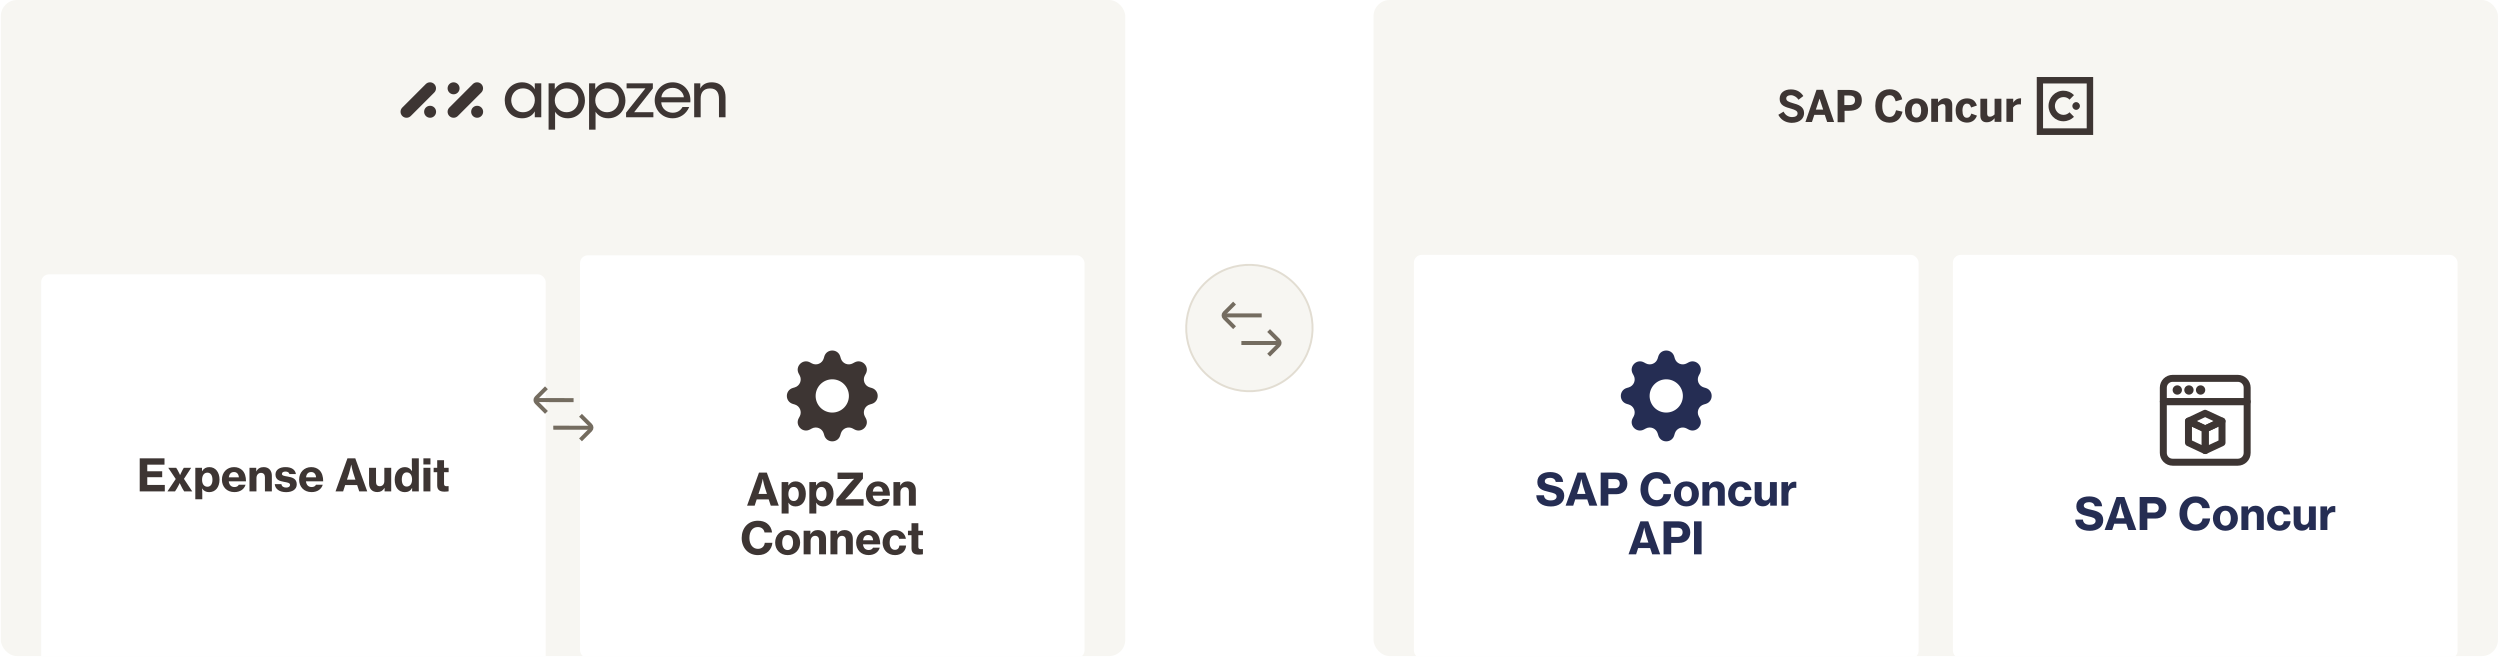 <svg width="873" height="230" viewBox="0 0 873 230" fill="none" xmlns="http://www.w3.org/2000/svg">
<g clip-path="url(#clip0_306_21672)">
<rect x="0.285" width="392.647" height="229.103" rx="5.639" fill="#F7F6F2"/>
<g clip-path="url(#clip1_306_21672)">
<path d="M168.711 39.03C168.711 40.186 167.774 41.123 166.618 41.123C165.462 41.123 164.525 40.186 164.525 39.03C164.525 37.874 165.462 36.937 166.618 36.937C167.774 36.937 168.711 37.874 168.711 39.03Z" fill="#3D3533"/>
<path d="M168.071 32.313C168.888 31.496 168.888 30.171 168.071 29.354C167.253 28.536 165.928 28.536 165.111 29.354L156.914 37.551C156.096 38.368 156.096 39.693 156.914 40.511C157.731 41.328 159.056 41.328 159.873 40.511L168.071 32.313Z" fill="#3D3533"/>
<path d="M160.484 30.839C160.484 31.995 159.547 32.932 158.392 32.932C157.236 32.932 156.299 31.995 156.299 30.839C156.299 29.684 157.236 28.747 158.392 28.747C159.547 28.747 160.484 29.684 160.484 30.839Z" fill="#3D3533"/>
<path d="M152.282 39.03C152.282 40.186 151.345 41.123 150.189 41.123C149.034 41.123 148.097 40.186 148.097 39.03C148.097 37.874 149.034 36.937 150.189 36.937C151.345 36.937 152.282 37.874 152.282 39.03Z" fill="#3D3533"/>
<path d="M151.641 32.313C152.458 31.496 152.458 30.171 151.641 29.354C150.824 28.536 149.499 28.536 148.681 29.354L140.484 37.551C139.667 38.368 139.667 39.693 140.484 40.511C141.301 41.328 142.626 41.328 143.443 40.511L151.641 32.313Z" fill="#3D3533"/>
</g>
<g clip-path="url(#clip2_306_21672)">
<path d="M242.406 29.092H244.545V30.924C245.111 29.702 246.441 28.721 248.557 28.742C252.353 28.785 253.356 31.534 253.356 33.999V40.958H251.066V34.524C251.066 32.386 250.237 30.86 247.924 30.883C245.698 30.903 244.674 32.3 244.674 34.352V40.96H242.406V29.092Z" fill="#3D3533"/>
<path d="M230.91 35.744C231.019 38.143 233.113 39.365 234.902 39.365C236.495 39.365 237.671 38.601 238.327 37.358H240.682C240.116 38.667 239.287 39.648 238.283 40.302C237.28 40.978 236.101 41.305 234.902 41.305C231.019 41.305 228.62 38.186 228.62 35.044C228.62 31.642 231.283 28.742 234.881 28.742C236.582 28.742 238.131 29.375 239.266 30.486C240.661 31.904 241.251 33.758 241.055 35.744H230.913H230.91ZM238.808 33.976C238.7 32.406 237.128 30.638 234.881 30.682C232.57 30.682 231.065 32.363 230.954 33.976H238.806H238.808Z" fill="#3D3533"/>
<path d="M218.625 39.342L225.367 30.857H218.807V29.092H227.978V30.88L221.44 39.19H228.159V40.958H218.625V39.344V39.342Z" fill="#3D3533"/>
<path d="M205.7 29.092H207.859V31.163C208.755 29.745 210.281 28.742 212.396 28.742C216.475 28.742 218.395 32.144 218.395 35.088C218.395 38.446 215.973 41.305 212.419 41.305C209.954 41.305 208.492 39.952 207.97 38.994V45.276H205.702V29.092H205.7ZM216.105 35.003C216.105 33.062 214.73 30.859 211.961 30.859C210.783 30.859 209.758 31.317 209.017 32.082C208.297 32.823 207.862 33.87 207.862 35.049C207.862 36.227 208.299 37.252 209.04 37.993C209.781 38.734 210.829 39.192 211.984 39.192C214.383 39.192 216.107 37.339 216.107 35.026V35.005L216.105 35.003Z" fill="#3D3533"/>
<path d="M191.567 29.092H193.727V31.163C194.622 29.745 196.148 28.742 198.264 28.742C202.342 28.742 204.262 32.144 204.262 35.09C204.262 38.449 201.841 41.308 198.287 41.308C195.821 41.308 194.36 39.954 193.837 38.997V45.278H191.57V29.092H191.567ZM201.972 35.003C201.972 33.062 200.598 30.859 197.828 30.859C196.65 30.859 195.626 31.317 194.884 32.082C194.164 32.823 193.729 33.87 193.729 35.049C193.729 36.227 194.166 37.252 194.907 37.993C195.649 38.734 196.696 39.192 197.852 39.192C200.25 39.192 201.974 37.339 201.974 35.026V35.005L201.972 35.003Z" fill="#3D3533"/>
<path d="M189.014 40.958H186.747V38.886C185.918 40.479 184.217 41.308 182.341 41.308C178.522 41.305 176.255 38.338 176.255 35.023C176.255 31.403 178.895 28.742 182.341 28.742C184.696 28.742 186.201 30.052 186.747 31.184V29.092H189.014V40.958ZM178.522 35.067C178.543 36.835 179.788 39.19 182.666 39.19C184.475 39.19 185.764 38.186 186.351 36.835C186.613 36.29 186.745 35.68 186.765 35.067C186.786 34.455 186.678 33.845 186.415 33.299C185.849 31.925 184.519 30.857 182.62 30.857C180.134 30.857 178.52 32.821 178.52 35.044V35.065L178.522 35.067Z" fill="#3D3533"/>
</g>
<g filter="url(#filter0_ddd_306_21672)">
<rect x="14.384" y="80.817" width="176.175" height="140.667" rx="2.731" fill="white"/>
<path d="M48.79 156.615V145.077H57.444V147.279H51.426V149.574H56.637V151.668H51.426V154.351H57.552V156.615H48.79ZM58.466 156.615L61.366 152.288L58.745 148.364H61.521L62.002 149.14C62.405 149.822 62.87 150.892 62.87 150.892H62.901C62.901 150.892 63.367 149.822 63.739 149.14L64.189 148.364H66.763L64.235 152.242L67.135 156.615H64.313L63.677 155.56C63.289 154.863 62.777 153.73 62.777 153.73H62.746C62.746 153.73 62.219 154.863 61.785 155.56L61.118 156.615H58.466ZM68.202 159.36V148.364H70.544V149.543H70.59C71.148 148.597 71.97 148.132 73.103 148.132C75.289 148.132 76.654 149.962 76.654 152.49C76.654 155.173 75.227 156.879 73.025 156.879C71.939 156.879 71.071 156.398 70.59 155.591H70.559C70.59 155.902 70.637 156.506 70.637 157.39V159.36H68.202ZM72.451 154.987C73.552 154.987 74.188 154.041 74.188 152.567C74.188 151.094 73.614 150.07 72.42 150.07C71.164 150.07 70.559 151.172 70.559 152.567C70.559 153.979 71.21 154.987 72.451 154.987ZM81.85 156.863C79.151 156.863 77.492 154.971 77.492 152.505C77.492 150.024 79.213 148.132 81.726 148.132C82.904 148.132 83.835 148.52 84.564 149.186C85.494 150.086 85.913 151.482 85.897 153.11H79.88C80.035 154.351 80.702 155.095 81.881 155.095C82.641 155.095 83.121 154.8 83.385 154.289H85.742C85.324 155.747 83.974 156.863 81.85 156.863ZM81.726 149.853C80.609 149.853 80.051 150.567 79.896 151.699H83.416C83.338 150.551 82.687 149.853 81.726 149.853ZM89.475 148.364V149.621H89.522C90.034 148.628 90.918 148.132 92.065 148.132C93.88 148.132 94.934 149.342 94.934 151.187V156.615H92.515V151.652C92.515 150.753 92.034 150.148 91.135 150.148C90.189 150.148 89.553 150.908 89.553 151.962V156.615H87.118V148.364H89.475ZM99.905 156.879C97.517 156.879 96.074 155.731 95.95 154.072H98.246C98.385 154.847 98.975 155.281 99.921 155.281C100.789 155.281 101.285 154.925 101.285 154.335C101.285 153.591 100.308 153.498 99.161 153.281C97.687 153.002 96.198 152.629 96.198 150.706C96.198 149.016 97.734 148.132 99.672 148.132C101.968 148.132 103.115 149.124 103.332 150.567H101.068C100.913 149.977 100.448 149.683 99.672 149.683C98.928 149.683 98.447 149.993 98.447 150.52C98.447 151.14 99.347 151.234 100.479 151.435C101.952 151.699 103.627 152.087 103.627 154.165C103.627 155.948 102.045 156.879 99.905 156.879ZM108.808 156.863C106.109 156.863 104.45 154.971 104.45 152.505C104.45 150.024 106.171 148.132 108.684 148.132C109.862 148.132 110.793 148.52 111.522 149.186C112.452 150.086 112.871 151.482 112.856 153.11H106.838C106.993 154.351 107.66 155.095 108.839 155.095C109.599 155.095 110.08 154.8 110.343 154.289H112.7C112.282 155.747 110.932 156.863 108.808 156.863ZM108.684 149.853C107.567 149.853 107.009 150.567 106.854 151.699H110.374C110.297 150.551 109.645 149.853 108.684 149.853ZM117.166 156.615L121.322 145.077H124.067L128.239 156.615H125.447L124.718 154.413H120.531L119.818 156.615H117.166ZM121.865 150.365L121.151 152.521H124.113L123.415 150.365C122.919 148.783 122.671 147.294 122.671 147.294H122.64C122.64 147.294 122.237 149.233 121.865 150.365ZM136.61 156.615H134.299V155.436H134.253C133.648 156.398 132.904 156.848 131.771 156.848C129.895 156.848 128.871 155.638 128.871 153.823V148.364H131.306V153.358C131.306 154.273 131.756 154.8 132.624 154.8C133.601 154.8 134.206 154.056 134.206 153.033V148.364H136.61V156.615ZM141.365 156.879C139.225 156.879 137.83 155.219 137.83 152.49C137.83 149.962 139.256 148.132 141.396 148.132C142.529 148.132 143.289 148.659 143.847 149.512H143.878C143.847 149 143.816 148.302 143.816 147.605V145.077H146.251V156.615H143.909V155.405H143.878C143.397 156.413 142.482 156.879 141.365 156.879ZM142.017 154.925C143.195 154.925 143.893 153.932 143.893 152.49C143.893 151.032 143.289 149.977 142.032 149.977C140.885 149.977 140.311 151.001 140.311 152.474C140.311 153.963 140.885 154.925 142.017 154.925ZM147.849 147.201V145.077H150.315V147.201H147.849ZM147.865 156.615V148.364H150.299V156.615H147.865ZM151.428 149.915V148.364H152.668V145.728H155.057V148.364H156.669V149.915H155.057V154.01C155.057 154.63 155.398 154.8 155.972 154.8C156.127 154.8 156.375 154.785 156.53 154.769H156.654V156.584C156.39 156.63 155.894 156.708 155.243 156.708C153.707 156.708 152.668 156.212 152.668 154.537V149.915H151.428Z" fill="#3D3533"/>
</g>
<g filter="url(#filter1_ddd_306_21672)">
<rect x="202.543" y="74.177" width="176.175" height="140.667" rx="2.731" fill="white"/>
<path d="M293.416 109.502C292.597 106.726 288.664 106.726 287.845 109.502L287.647 110.176C287.524 110.592 287.31 110.975 287.021 111.297C286.731 111.619 286.373 111.872 285.973 112.038C285.573 112.204 285.141 112.278 284.708 112.255C284.276 112.232 283.854 112.112 283.473 111.905L282.859 111.568C280.315 110.184 277.533 112.966 278.919 115.508L279.254 116.124C280.138 117.75 279.3 119.774 277.525 120.298L276.851 120.496C274.076 121.315 274.076 125.248 276.851 126.067L277.525 126.265C277.941 126.388 278.324 126.601 278.646 126.891C278.968 127.181 279.221 127.539 279.387 127.939C279.553 128.339 279.627 128.771 279.604 129.204C279.581 129.636 279.462 130.058 279.254 130.439L278.917 131.053C277.533 133.597 280.315 136.379 282.857 134.993L283.473 134.658C283.854 134.45 284.276 134.331 284.708 134.308C285.141 134.285 285.573 134.359 285.973 134.525C286.373 134.69 286.731 134.944 287.021 135.266C287.31 135.588 287.524 135.971 287.647 136.386L287.845 137.061C288.664 139.836 292.597 139.836 293.416 137.061L293.614 136.386C293.737 135.971 293.95 135.588 294.24 135.266C294.53 134.944 294.888 134.69 295.288 134.525C295.688 134.359 296.12 134.285 296.553 134.308C296.985 134.331 297.407 134.45 297.788 134.658L298.402 134.995C300.946 136.379 303.728 133.597 302.342 131.055L302.007 130.439C301.799 130.058 301.68 129.636 301.657 129.204C301.634 128.771 301.708 128.339 301.874 127.939C302.04 127.539 302.293 127.181 302.615 126.891C302.937 126.601 303.32 126.388 303.736 126.265L304.41 126.067C307.185 125.248 307.185 121.315 304.41 120.496L303.736 120.298C303.32 120.175 302.937 119.961 302.615 119.672C302.293 119.382 302.04 119.024 301.874 118.624C301.708 118.224 301.634 117.792 301.657 117.359C301.68 116.926 301.799 116.504 302.007 116.124L302.344 115.509C303.728 112.966 300.946 110.184 298.404 111.57L297.788 111.905C297.407 112.112 296.985 112.232 296.553 112.255C296.12 112.278 295.688 112.204 295.288 112.038C294.888 111.872 294.53 111.619 294.24 111.297C293.95 110.975 293.737 110.592 293.614 110.176L293.416 109.502V109.502ZM290.63 129.09C289.09 129.09 287.612 128.478 286.523 127.389C285.433 126.3 284.821 124.822 284.821 123.281C284.821 121.741 285.433 120.263 286.523 119.174C287.612 118.084 289.09 117.472 290.63 117.472C292.171 117.472 293.648 118.084 294.737 119.173C295.826 120.262 296.438 121.739 296.438 123.279C296.438 124.82 295.826 126.297 294.737 127.386C293.648 128.475 292.171 129.086 290.63 129.086V129.09Z" fill="#3D3533"/>
<path d="M260.874 161.602L265.03 150.063H267.775L271.947 161.602H269.155L268.426 159.399H264.239L263.526 161.602H260.874ZM265.573 155.352L264.859 157.507H267.821L267.123 155.352C266.627 153.77 266.379 152.281 266.379 152.281H266.348C266.348 152.281 265.945 154.22 265.573 155.352ZM272.944 164.347V153.351H275.286V154.53H275.333C275.891 153.584 276.713 153.118 277.845 153.118C280.032 153.118 281.396 154.948 281.396 157.476C281.396 160.159 279.97 161.865 277.767 161.865C276.682 161.865 275.813 161.384 275.333 160.578H275.302C275.333 160.888 275.379 161.493 275.379 162.377V164.347H272.944ZM277.194 159.973C278.295 159.973 278.931 159.027 278.931 157.554C278.931 156.081 278.357 155.057 277.163 155.057C275.906 155.057 275.302 156.158 275.302 157.554C275.302 158.965 275.953 159.973 277.194 159.973ZM282.622 164.347V153.351H284.964V154.53H285.01C285.569 153.584 286.39 153.118 287.523 153.118C289.709 153.118 291.074 154.948 291.074 157.476C291.074 160.159 289.647 161.865 287.445 161.865C286.359 161.865 285.491 161.384 285.01 160.578H284.979C285.01 160.888 285.057 161.493 285.057 162.377V164.347H282.622ZM286.871 159.973C287.972 159.973 288.608 159.027 288.608 157.554C288.608 156.081 288.034 155.057 286.84 155.057C285.584 155.057 284.979 156.158 284.979 157.554C284.979 158.965 285.631 159.973 286.871 159.973ZM292.051 161.602V159.461L296.316 154.282C297.014 153.444 298.224 152.265 298.224 152.265V152.219C298.224 152.219 296.688 152.296 295.789 152.296H292.47V150.063H301.341V152.141L297.231 157.166C296.471 158.081 295.138 159.384 295.138 159.384V159.43C295.138 159.43 296.751 159.337 297.712 159.337H301.558V161.602H292.051ZM306.72 161.85C304.021 161.85 302.362 159.958 302.362 157.492C302.362 155.01 304.083 153.118 306.596 153.118C307.774 153.118 308.705 153.506 309.434 154.173C310.364 155.072 310.783 156.468 310.768 158.097H304.75C304.905 159.337 305.572 160.082 306.751 160.082C307.511 160.082 307.992 159.787 308.255 159.275H310.612C310.194 160.733 308.844 161.85 306.72 161.85ZM306.596 154.84C305.479 154.84 304.921 155.553 304.766 156.685H308.286C308.209 155.538 307.557 154.84 306.596 154.84ZM314.345 153.351V154.607H314.392C314.904 153.615 315.788 153.118 316.935 153.118C318.75 153.118 319.804 154.328 319.804 156.174V161.602H317.385V156.639C317.385 155.739 316.904 155.135 316.005 155.135C315.059 155.135 314.423 155.894 314.423 156.949V161.602H311.988V153.351H314.345ZM264.657 178.865C261.291 178.865 258.996 176.322 258.996 172.879C258.996 169.436 261.214 166.862 264.657 166.862C265.928 166.862 267.029 167.172 267.82 167.761C268.859 168.521 269.464 169.653 269.604 170.956H266.967C266.812 169.87 265.944 169.064 264.641 169.064C262.672 169.064 261.695 170.692 261.695 172.879C261.695 175.081 262.842 176.679 264.657 176.679C266.068 176.679 266.936 175.764 267.06 174.569H269.712C269.635 175.717 269.108 176.787 268.317 177.562C267.448 178.415 266.27 178.865 264.657 178.865ZM275.06 178.865C272.423 178.865 270.686 176.958 270.686 174.492C270.686 172.01 272.423 170.118 275.06 170.118C277.68 170.118 279.402 172.01 279.402 174.492C279.402 176.958 277.68 178.865 275.06 178.865ZM275.044 177.097C276.254 177.097 276.936 176.043 276.936 174.492C276.936 172.925 276.254 171.855 275.044 171.855C273.803 171.855 273.152 172.925 273.152 174.492C273.152 176.043 273.803 177.097 275.044 177.097ZM282.988 170.351V171.607H283.034C283.546 170.615 284.43 170.118 285.578 170.118C287.392 170.118 288.447 171.328 288.447 173.174V178.602H286.027V173.639C286.027 172.739 285.547 172.135 284.647 172.135C283.701 172.135 283.065 172.894 283.065 173.949V178.602H280.63V170.351H282.988ZM292.347 170.351V171.607H292.394C292.906 170.615 293.79 170.118 294.937 170.118C296.752 170.118 297.806 171.328 297.806 173.174V178.602H295.387V173.639C295.387 172.739 294.906 172.135 294.007 172.135C293.061 172.135 292.425 172.894 292.425 173.949V178.602H289.99V170.351H292.347ZM303.32 178.85C300.621 178.85 298.962 176.958 298.962 174.492C298.962 172.01 300.683 170.118 303.196 170.118C304.374 170.118 305.305 170.506 306.034 171.173C306.964 172.072 307.383 173.468 307.367 175.097H301.35C301.505 176.337 302.172 177.082 303.351 177.082C304.111 177.082 304.591 176.787 304.855 176.275H307.212C306.794 177.733 305.444 178.85 303.32 178.85ZM303.196 171.84C302.079 171.84 301.521 172.553 301.366 173.685H304.886C304.809 172.538 304.157 171.84 303.196 171.84ZM312.543 178.865C309.906 178.865 308.2 176.958 308.2 174.492C308.2 172.01 309.891 170.118 312.481 170.118C314.683 170.118 316.048 171.375 316.342 173.174H313.985C313.814 172.414 313.318 171.933 312.512 171.933C311.287 171.933 310.666 172.941 310.666 174.492C310.666 175.996 311.287 177.02 312.512 177.02C313.411 177.02 313.954 176.477 314.063 175.531H316.404C316.327 177.407 314.838 178.865 312.543 178.865ZM317.058 171.902V170.351H318.299V167.715H320.687V170.351H322.3V171.902H320.687V175.996C320.687 176.616 321.028 176.787 321.602 176.787C321.757 176.787 322.005 176.772 322.16 176.756H322.284V178.571C322.021 178.617 321.524 178.695 320.873 178.695C319.338 178.695 318.299 178.198 318.299 176.523V171.902H317.058Z" fill="#3D3533"/>
</g>
<path d="M190.819 144.01L187.321 140.508C186.881 140.068 186.881 139.354 187.32 138.914L190.814 135.416" stroke="#746C60" stroke-width="1.401"/>
<path d="M202.704 145.012L206.202 148.514C206.642 148.955 206.643 149.668 206.203 150.108L202.71 153.606" stroke="#746C60" stroke-width="1.401"/>
<line y1="-0.7" x2="13.339" y2="-0.7" transform="matrix(-1 -0.001 -0.001 -1 200.293 139.021)" stroke="#746C60" stroke-width="1.401"/>
<line y1="-0.7" x2="13.339" y2="-0.7" transform="matrix(1 0.001 0.001 1 193.2 150.05)" stroke="#746C60" stroke-width="1.401"/>
<circle cx="436.285" cy="114.551" r="22.067" transform="rotate(137.15 436.285 114.551)" fill="#F7F6F2" stroke="#E2DDD2" stroke-width="0.683"/>
<path d="M431.111 114.43L427.613 110.928C427.173 110.487 427.173 109.773 427.612 109.333L431.106 105.836" stroke="#746C60" stroke-width="1.401"/>
<path d="M442.996 115.431L446.494 118.933C446.934 119.374 446.935 120.088 446.495 120.528L443.002 124.025" stroke="#746C60" stroke-width="1.401"/>
<line y1="-0.7" x2="13.339" y2="-0.7" transform="matrix(-1 -0.001 -0.001 -1 440.585 109.441)" stroke="#746C60" stroke-width="1.401"/>
<line y1="-0.7" x2="13.339" y2="-0.7" transform="matrix(1 0.001 0.001 1 433.492 120.469)" stroke="#746C60" stroke-width="1.401"/>
<rect x="479.639" width="392.647" height="229.103" rx="5.639" fill="#F7F6F2"/>
<path d="M720.593 40.116C718.939 40.116 717.569 38.708 717.569 37.009C717.569 35.309 718.887 33.902 720.593 33.902C721.42 33.902 722.195 34.221 722.686 34.805L724.237 33.212C723.281 32.229 721.989 31.672 720.541 31.672C717.673 31.672 715.347 34.062 715.347 37.009C715.347 39.956 717.673 42.346 720.541 42.346C721.963 42.346 723.281 41.736 724.237 40.806L722.686 39.213C722.144 39.744 721.42 40.116 720.593 40.116Z" fill="#3D3533"/>
<path d="M724.986 35.655C724.262 35.655 723.668 36.266 723.668 37.009C723.668 37.753 724.262 38.363 724.986 38.363C725.71 38.363 726.304 37.753 726.304 37.009C726.304 36.266 725.71 35.655 724.986 35.655Z" fill="#3D3533"/>
<path d="M711.237 47.126H730.93V26.892H711.237V47.126ZM713.434 44.816V29.149H728.682V36.425V37.54V44.816H713.434Z" fill="#3D3533"/>
<path d="M620.991 40.089L622.826 38.974C623.421 40.195 624.506 40.886 625.798 40.886C626.884 40.886 627.711 40.461 627.711 39.611C627.711 38.761 626.935 38.39 625.514 37.965C623.498 37.407 621.456 36.876 621.456 34.539C621.456 32.415 623.059 31.22 625.385 31.22C627.633 31.22 628.951 32.335 629.726 33.53L628.047 34.831C627.452 33.902 626.393 33.238 625.359 33.238C624.351 33.238 623.756 33.716 623.756 34.353C623.756 35.256 624.583 35.575 626.005 36C627.917 36.504 629.985 37.168 629.985 39.478C629.985 41.258 628.667 42.904 625.591 42.904C623.265 42.798 621.818 41.682 620.991 40.089ZM630.45 42.612L634.327 31.353H636.601L640.477 42.612H638.048L637.221 40.116H633.551L632.724 42.612H630.45ZM634.094 38.283H636.652L635.412 34.486H635.36L634.094 38.283ZM641.692 42.612V31.406H645.672C647.998 31.406 650.143 32.07 650.143 35.017C650.143 38.018 647.869 38.682 645.672 38.682H644.121V42.665H641.692V42.612ZM644.044 36.69H645.698C647.197 36.69 647.765 36.08 647.765 34.991C647.765 33.955 647.223 33.344 645.698 33.344H644.044V36.69ZM654.846 36.982C654.846 33.079 657.043 31.167 659.834 31.167C662.574 31.167 663.814 32.681 664.253 34.699L661.979 35.389C661.617 34.114 661.101 33.238 659.834 33.238C658.18 33.238 657.276 34.699 657.276 36.982C657.276 39.319 658.18 40.833 659.834 40.833C661.101 40.833 661.747 39.983 662.108 38.496L664.357 39C663.814 41.258 662.522 42.851 659.783 42.851C656.94 42.798 654.846 40.912 654.846 36.982ZM665.21 38.576C665.21 35.442 667.303 34.353 669.241 34.353C671.154 34.353 673.273 35.389 673.273 38.576C673.273 41.709 671.18 42.745 669.241 42.745C667.303 42.745 665.21 41.682 665.21 38.576ZM670.869 38.576C670.869 37.221 670.404 36.133 669.215 36.133C668.078 36.133 667.561 37.115 667.561 38.576C667.561 39.93 668.027 41.072 669.215 41.072C670.327 41.072 670.869 40.036 670.869 38.576ZM674.384 42.559V34.486H676.762V35.761C677.227 35.097 678.08 34.3 679.45 34.3C680.768 34.3 681.724 34.991 681.724 36.637V42.559H679.346V37.46C679.346 36.717 679.062 36.345 678.442 36.345C677.796 36.345 677.253 36.664 676.762 37.142V42.559H674.384ZM682.913 38.576C682.913 35.336 685.161 34.353 686.893 34.353C689.038 34.353 689.865 35.522 690.33 36.85L688.314 37.54C688.004 36.504 687.539 36.186 686.841 36.186C685.885 36.186 685.29 37.035 685.29 38.629C685.29 40.089 685.755 41.125 686.841 41.125C687.487 41.125 688.03 40.806 688.391 39.664L690.356 40.381C689.865 41.656 688.882 42.824 686.789 42.824C684.928 42.745 682.913 41.682 682.913 38.576ZM691.544 40.408V34.486H693.922V39.638C693.922 40.355 694.206 40.753 694.827 40.753C695.473 40.753 696.015 40.434 696.506 39.956V34.486H698.884V42.559H696.506V41.284C696.041 41.895 695.188 42.691 693.819 42.691C692.526 42.745 691.544 42.054 691.544 40.408ZM700.641 42.559V34.486H703.019V35.84C703.432 35.15 704.208 34.327 705.655 34.327H705.758L705.707 36.478C705.603 36.478 705.242 36.425 705.061 36.425C704.104 36.425 703.407 36.929 702.967 37.54V42.559H700.641V42.559Z" fill="#3D3533"/>
<g filter="url(#filter2_ddd_306_21672)">
<rect x="493.737" y="74.018" width="176.233" height="140.986" rx="2.731" fill="white"/>
<path d="M584.64 109.502C583.821 106.726 579.887 106.726 579.069 109.502L578.87 110.176C578.748 110.592 578.534 110.975 578.245 111.297C577.955 111.619 577.597 111.872 577.197 112.038C576.797 112.204 576.364 112.278 575.932 112.255C575.499 112.232 575.077 112.112 574.697 111.905L574.082 111.568C571.539 110.184 568.757 112.966 570.143 115.508L570.478 116.124C571.362 117.75 570.523 119.774 568.749 120.298L568.075 120.496C565.299 121.315 565.299 125.248 568.075 126.067L568.749 126.265C569.165 126.388 569.547 126.601 569.87 126.891C570.192 127.181 570.445 127.539 570.611 127.939C570.777 128.339 570.851 128.771 570.828 129.204C570.805 129.636 570.685 130.058 570.478 130.439L570.141 131.053C568.757 133.597 571.539 136.379 574.08 134.993L574.697 134.658C575.077 134.45 575.499 134.331 575.932 134.308C576.364 134.285 576.797 134.359 577.197 134.525C577.597 134.69 577.955 134.944 578.245 135.266C578.534 135.588 578.748 135.971 578.87 136.386L579.069 137.061C579.887 139.836 583.821 139.836 584.64 137.061L584.838 136.386C584.96 135.971 585.174 135.588 585.464 135.266C585.753 134.944 586.111 134.69 586.511 134.525C586.912 134.359 587.344 134.285 587.777 134.308C588.209 134.331 588.631 134.45 589.011 134.658L589.626 134.995C592.17 136.379 594.951 133.597 593.565 131.055L593.23 130.439C593.023 130.058 592.904 129.636 592.881 129.204C592.858 128.771 592.932 128.339 593.097 127.939C593.263 127.539 593.516 127.181 593.839 126.891C594.161 126.601 594.544 126.388 594.959 126.265L595.633 126.067C598.409 125.248 598.409 121.315 595.633 120.496L594.959 120.298C594.544 120.175 594.161 119.961 593.839 119.672C593.516 119.382 593.263 119.024 593.097 118.624C592.932 118.224 592.858 117.792 592.881 117.359C592.904 116.926 593.023 116.504 593.23 116.124L593.567 115.509C594.951 112.966 592.17 110.184 589.628 111.57L589.011 111.905C588.631 112.112 588.209 112.232 587.777 112.255C587.344 112.278 586.912 112.204 586.511 112.038C586.111 111.872 585.753 111.619 585.464 111.297C585.174 110.975 584.96 110.592 584.838 110.176L584.64 109.502ZM581.854 129.09C580.313 129.09 578.836 128.478 577.746 127.389C576.657 126.3 576.045 124.822 576.045 123.281C576.045 121.741 576.657 120.263 577.746 119.174C578.836 118.084 580.313 117.472 581.854 117.472C583.394 117.472 584.871 118.084 585.96 119.173C587.049 120.262 587.661 121.739 587.661 123.279C587.661 124.82 587.049 126.297 585.96 127.386C584.871 128.475 583.394 129.086 581.854 129.086V129.09Z" fill="#252D53"/>
<path d="M541.583 161.88C538.497 161.88 536.543 160.454 536.465 157.957H539.133C539.272 159.213 540.094 159.771 541.583 159.771C542.607 159.771 543.568 159.368 543.568 158.422C543.568 157.414 542.591 157.197 540.916 156.809C538.668 156.297 536.838 155.739 536.838 153.335C536.838 150.947 538.792 149.861 541.335 149.861C543.879 149.861 545.677 151.04 545.848 153.304H543.258C543.119 152.405 542.405 151.877 541.258 151.877C540.172 151.877 539.443 152.343 539.443 153.072C539.443 153.971 540.436 154.173 542.25 154.576C544.328 155.041 546.236 155.724 546.236 158.158C546.236 160.547 544.22 161.88 541.583 161.88ZM546.713 161.601L550.869 150.063H553.614L557.786 161.601H554.995L554.266 159.399H550.079L549.365 161.601H546.713ZM551.412 155.351L550.699 157.507H553.661L552.963 155.351C552.467 153.77 552.219 152.281 552.219 152.281H552.188C552.188 152.281 551.784 154.219 551.412 155.351ZM558.954 161.601V150.063H564.088C565.453 150.063 566.476 150.435 567.174 151.133C567.872 151.831 568.275 152.761 568.275 153.894C568.275 156.08 566.786 157.6 564.398 157.6H561.637V161.601H558.954ZM561.637 152.312V155.506H563.886C565.003 155.506 565.608 154.871 565.608 153.894C565.608 152.886 564.987 152.312 563.902 152.312H561.637ZM578.507 161.865C575.142 161.865 572.846 159.322 572.846 155.879C572.846 152.436 575.064 149.861 578.507 149.861C579.779 149.861 580.88 150.172 581.671 150.761C582.71 151.521 583.315 152.653 583.454 153.956H580.818C580.663 152.87 579.794 152.064 578.491 152.064C576.522 152.064 575.545 153.692 575.545 155.879C575.545 158.081 576.692 159.678 578.507 159.678C579.918 159.678 580.787 158.763 580.911 157.569H583.563C583.485 158.717 582.958 159.787 582.167 160.562C581.298 161.415 580.12 161.865 578.507 161.865ZM588.91 161.865C586.273 161.865 584.536 159.957 584.536 157.492C584.536 155.01 586.273 153.118 588.91 153.118C591.531 153.118 593.252 155.01 593.252 157.492C593.252 159.957 591.531 161.865 588.91 161.865ZM588.894 160.097C590.104 160.097 590.786 159.042 590.786 157.492C590.786 155.925 590.104 154.855 588.894 154.855C587.654 154.855 587.002 155.925 587.002 157.492C587.002 159.042 587.654 160.097 588.894 160.097ZM596.838 153.351V154.607H596.884C597.396 153.614 598.28 153.118 599.428 153.118C601.242 153.118 602.297 154.328 602.297 156.173V161.601H599.878V156.639C599.878 155.739 599.397 155.134 598.497 155.134C597.551 155.134 596.915 155.894 596.915 156.949V161.601H594.481V153.351H596.838ZM607.795 161.865C605.158 161.865 603.453 159.957 603.453 157.492C603.453 155.01 605.143 153.118 607.733 153.118C609.935 153.118 611.3 154.374 611.594 156.173H609.237C609.067 155.413 608.57 154.933 607.764 154.933C606.539 154.933 605.918 155.941 605.918 157.492C605.918 158.996 606.539 160.019 607.764 160.019C608.663 160.019 609.206 159.477 609.315 158.531H611.657C611.579 160.407 610.09 161.865 607.795 161.865ZM620.468 161.601H618.157V160.423H618.11C617.506 161.384 616.761 161.834 615.629 161.834C613.752 161.834 612.729 160.624 612.729 158.81V153.351H615.164V158.345C615.164 159.26 615.613 159.787 616.482 159.787C617.459 159.787 618.064 159.042 618.064 158.019V153.351H620.468V161.601ZM624.417 153.351V154.824H624.463C624.99 153.676 625.735 153.211 626.758 153.211C626.991 153.211 627.162 153.227 627.27 153.273V155.398H627.208C627.038 155.367 626.867 155.351 626.696 155.351C625.378 155.336 624.51 156.158 624.51 157.771V161.601H622.075V153.351H624.417ZM568.673 178.601L572.83 167.063H575.575L579.746 178.601H576.955L576.226 176.399H572.039L571.325 178.601H568.673ZM573.372 172.351L572.659 174.507H575.621L574.923 172.351C574.427 170.77 574.179 169.281 574.179 169.281H574.148C574.148 169.281 573.745 171.219 573.372 172.351ZM580.915 178.601V167.063H586.048C587.413 167.063 588.436 167.435 589.134 168.133C589.832 168.831 590.235 169.761 590.235 170.894C590.235 173.08 588.746 174.6 586.358 174.6H583.598V178.601H580.915ZM583.598 169.312V172.506H585.846C586.963 172.506 587.568 171.871 587.568 170.894C587.568 169.886 586.948 169.312 585.862 169.312H583.598ZM591.547 178.601V167.063H594.198V178.601H591.547Z" fill="#252D53"/>
</g>
<g filter="url(#filter3_ddd_306_21672)">
<rect x="681.954" y="74.018" width="176.233" height="140.986" rx="2.731" fill="white"/>
<path fill-rule="evenodd" clip-rule="evenodd" d="M785.929 120.394C785.929 119.208 785.457 118.069 784.62 117.23C783.78 116.392 782.641 115.92 781.456 115.92L758.683 115.92C757.497 115.92 756.358 116.392 755.519 117.23C754.681 118.069 754.21 119.208 754.21 120.394L754.21 125.274C754.21 125.948 754.756 126.495 755.43 126.495L784.71 126.495C785.384 126.495 785.93 125.948 785.93 125.274L785.93 120.394L785.929 120.394ZM783.489 120.394L783.489 124.054L756.649 124.054L756.649 120.394C756.649 119.854 756.864 119.338 757.244 118.956C757.627 118.575 758.142 118.36 758.682 118.36L781.455 118.36C781.995 118.36 782.511 118.575 782.893 118.956C783.274 119.338 783.489 119.854 783.489 120.394L783.489 120.394Z" fill="#3D3533"/>
<path fill-rule="evenodd" clip-rule="evenodd" d="M785.929 143.169L785.929 125.274C785.929 124.6 785.383 124.053 784.709 124.053L755.429 124.053C754.756 124.053 754.209 124.6 754.209 125.274L754.209 143.169C754.209 144.355 754.681 145.494 755.518 146.333C756.358 147.171 757.496 147.642 758.682 147.642L781.455 147.642C782.641 147.642 783.779 147.17 784.619 146.333C785.456 145.493 785.928 144.355 785.928 143.169L785.929 143.169ZM783.489 143.169C783.489 143.709 783.275 144.224 782.894 144.607C782.512 144.988 781.996 145.202 781.456 145.202L758.683 145.202C758.143 145.202 757.628 144.988 757.245 144.607C756.865 144.225 756.65 143.709 756.65 143.169L756.65 126.494L783.49 126.494L783.49 143.169L783.489 143.169Z" fill="#3D3533"/>
<path fill-rule="evenodd" clip-rule="evenodd" d="M761.937 121.207C761.937 122.105 761.208 122.834 760.31 122.834C759.412 122.834 758.684 122.105 758.684 121.207C758.684 120.308 759.412 119.58 760.31 119.58C761.208 119.58 761.937 120.309 761.937 121.207" fill="#3D3533"/>
<path fill-rule="evenodd" clip-rule="evenodd" d="M766.003 121.207C766.003 122.105 765.274 122.834 764.376 122.834C763.477 122.834 762.749 122.105 762.749 121.207C762.749 120.308 763.477 119.58 764.376 119.58C765.274 119.58 766.003 120.309 766.003 121.207" fill="#3D3533"/>
<path fill-rule="evenodd" clip-rule="evenodd" d="M770.07 121.207C770.07 122.105 769.342 122.834 768.443 122.834C767.545 122.834 766.816 122.105 766.816 121.207C766.816 120.308 767.545 119.58 768.443 119.58C769.342 119.58 770.07 120.309 770.07 121.207" fill="#3D3533"/>
<path fill-rule="evenodd" clip-rule="evenodd" d="M777.146 132.08C777.146 131.664 776.932 131.275 776.581 131.05C776.228 130.827 775.786 130.798 775.408 130.975L769.552 133.715C769.123 133.915 768.85 134.346 768.85 134.82L768.85 142.355C768.85 142.771 769.063 143.16 769.414 143.385C769.767 143.608 770.209 143.637 770.587 143.46L776.443 140.72C776.873 140.52 777.146 140.089 777.146 139.615L777.146 132.08ZM774.706 133.998L774.706 138.839L771.29 140.437L771.29 135.597L774.706 133.998Z" fill="#3D3533"/>
<path fill-rule="evenodd" clip-rule="evenodd" d="M764.731 130.975C764.354 130.798 763.912 130.827 763.559 131.05C763.207 131.275 762.994 131.663 762.994 132.08L762.994 139.615C762.994 140.089 763.268 140.52 763.697 140.72L769.553 143.46C769.93 143.637 770.373 143.608 770.726 143.385C771.077 143.16 771.29 142.772 771.29 142.355L771.29 134.82C771.29 134.346 771.017 133.915 770.588 133.715L764.731 130.975ZM765.434 133.998L768.85 135.597L768.85 140.437L765.434 138.839L765.434 133.998Z" fill="#3D3533"/>
<path fill-rule="evenodd" clip-rule="evenodd" d="M770.536 128.234C770.209 128.081 769.83 128.083 769.503 128.237L763.693 130.977C763.266 131.178 762.993 131.608 762.993 132.08C762.993 132.553 763.267 132.983 763.693 133.184L769.503 135.924C769.83 136.079 770.209 136.079 770.536 135.927L776.439 133.186C776.87 132.988 777.145 132.555 777.145 132.08C777.145 131.605 776.87 131.174 776.439 130.974L770.536 128.234ZM770.027 130.687L773.028 132.08L770.027 133.473L767.073 132.08L770.027 130.687Z" fill="#3D3533"/>
<path d="M729.8 170.38C726.714 170.38 724.76 168.954 724.682 166.457H727.35C727.489 167.713 728.311 168.271 729.8 168.271C730.824 168.271 731.785 167.868 731.785 166.922C731.785 165.914 730.808 165.697 729.133 165.309C726.884 164.797 725.054 164.239 725.054 161.835C725.054 159.447 727.009 158.361 729.552 158.361C732.095 158.361 733.894 159.54 734.065 161.804H731.475C731.335 160.905 730.622 160.377 729.474 160.377C728.389 160.377 727.66 160.843 727.66 161.572C727.66 162.471 728.652 162.673 730.467 163.076C732.545 163.541 734.453 164.224 734.453 166.658C734.453 169.047 732.436 170.38 729.8 170.38ZM734.93 170.101L739.086 158.563H741.831L746.003 170.101H743.211L742.483 167.899H738.295L737.582 170.101H734.93ZM739.629 163.851L738.916 166.007H741.878L741.18 163.851C740.684 162.27 740.435 160.781 740.435 160.781H740.404C740.404 160.781 740.001 162.719 739.629 163.851ZM747.171 170.101V158.563H752.305C753.669 158.563 754.693 158.935 755.391 159.633C756.089 160.331 756.492 161.261 756.492 162.394C756.492 164.58 755.003 166.1 752.615 166.1H749.854V170.101H747.171ZM749.854 160.812V164.006H752.103C753.22 164.006 753.824 163.371 753.824 162.394C753.824 161.386 753.204 160.812 752.118 160.812H749.854ZM766.724 170.365C763.358 170.365 761.063 167.822 761.063 164.379C761.063 160.936 763.281 158.361 766.724 158.361C767.995 158.361 769.096 158.672 769.887 159.261C770.926 160.021 771.531 161.153 771.671 162.456H769.034C768.879 161.37 768.011 160.564 766.708 160.564C764.739 160.564 763.762 162.192 763.762 164.379C763.762 166.581 764.909 168.178 766.724 168.178C768.135 168.178 769.003 167.263 769.128 166.069H771.779C771.702 167.217 771.175 168.287 770.384 169.062C769.515 169.915 768.337 170.365 766.724 170.365ZM777.127 170.365C774.49 170.365 772.753 168.457 772.753 165.992C772.753 163.51 774.49 161.618 777.127 161.618C779.748 161.618 781.469 163.51 781.469 165.992C781.469 168.457 779.748 170.365 777.127 170.365ZM777.111 168.597C778.321 168.597 779.003 167.542 779.003 165.992C779.003 164.425 778.321 163.355 777.111 163.355C775.87 163.355 775.219 164.425 775.219 165.992C775.219 167.542 775.87 168.597 777.111 168.597ZM785.055 161.851V163.107H785.101C785.613 162.114 786.497 161.618 787.645 161.618C789.459 161.618 790.514 162.828 790.514 164.673V170.101H788.094V165.139C788.094 164.239 787.614 163.634 786.714 163.634C785.768 163.634 785.132 164.394 785.132 165.449V170.101H782.697V161.851H785.055ZM796.012 170.365C793.375 170.365 791.669 168.457 791.669 165.992C791.669 163.51 793.36 161.618 795.95 161.618C798.152 161.618 799.517 162.874 799.811 164.673H797.454C797.283 163.913 796.787 163.433 795.981 163.433C794.756 163.433 794.135 164.441 794.135 165.992C794.135 167.496 794.756 168.519 795.981 168.519C796.88 168.519 797.423 167.977 797.532 167.031H799.873C799.796 168.907 798.307 170.365 796.012 170.365ZM808.684 170.101H806.374V168.923H806.327C805.722 169.884 804.978 170.334 803.846 170.334C801.969 170.334 800.946 169.124 800.946 167.31V161.851H803.381V166.845C803.381 167.76 803.83 168.287 804.699 168.287C805.676 168.287 806.281 167.542 806.281 166.519V161.851H808.684V170.101ZM812.633 161.851V163.324H812.68C813.207 162.176 813.952 161.711 814.975 161.711C815.208 161.711 815.378 161.727 815.487 161.773V163.898H815.425C815.254 163.867 815.084 163.851 814.913 163.851C813.595 163.836 812.726 164.658 812.726 166.271V170.101H810.292V161.851H812.633Z" fill="#252D53"/>
</g>
</g>
<defs>
<filter id="filter0_ddd_306_21672" x="7.544" y="80.817" width="189.856" height="156.058" filterUnits="userSpaceOnUse" color-interpolation-filters="sRGB">
<feFlood flood-opacity="0" result="BackgroundImageFix"/>
<feColorMatrix in="SourceAlpha" type="matrix" values="0 0 0 0 0 0 0 0 0 0 0 0 0 0 0 0 0 0 127 0" result="hardAlpha"/>
<feOffset dy="1.89"/>
<feGaussianBlur stdDeviation="0.756"/>
<feColorMatrix type="matrix" values="0 0 0 0 0 0 0 0 0 0 0 0 0 0 0 0 0 0 0.02 0"/>
<feBlend mode="normal" in2="BackgroundImageFix" result="effect1_dropShadow_306_21672"/>
<feColorMatrix in="SourceAlpha" type="matrix" values="0 0 0 0 0 0 0 0 0 0 0 0 0 0 0 0 0 0 127 0" result="hardAlpha"/>
<feOffset dy="4.541"/>
<feGaussianBlur stdDeviation="1.816"/>
<feColorMatrix type="matrix" values="0 0 0 0 0 0 0 0 0 0 0 0 0 0 0 0 0 0 0.028 0"/>
<feBlend mode="normal" in2="effect1_dropShadow_306_21672" result="effect2_dropShadow_306_21672"/>
<feColorMatrix in="SourceAlpha" type="matrix" values="0 0 0 0 0 0 0 0 0 0 0 0 0 0 0 0 0 0 127 0" result="hardAlpha"/>
<feOffset dy="8.55"/>
<feGaussianBlur stdDeviation="3.42"/>
<feColorMatrix type="matrix" values="0 0 0 0 0 0 0 0 0 0 0 0 0 0 0 0 0 0 0.035 0"/>
<feBlend mode="normal" in2="effect2_dropShadow_306_21672" result="effect3_dropShadow_306_21672"/>
<feBlend mode="normal" in="SourceGraphic" in2="effect3_dropShadow_306_21672" result="shape"/>
</filter>
<filter id="filter1_ddd_306_21672" x="195.703" y="74.177" width="189.856" height="156.058" filterUnits="userSpaceOnUse" color-interpolation-filters="sRGB">
<feFlood flood-opacity="0" result="BackgroundImageFix"/>
<feColorMatrix in="SourceAlpha" type="matrix" values="0 0 0 0 0 0 0 0 0 0 0 0 0 0 0 0 0 0 127 0" result="hardAlpha"/>
<feOffset dy="1.89"/>
<feGaussianBlur stdDeviation="0.756"/>
<feColorMatrix type="matrix" values="0 0 0 0 0 0 0 0 0 0 0 0 0 0 0 0 0 0 0.02 0"/>
<feBlend mode="normal" in2="BackgroundImageFix" result="effect1_dropShadow_306_21672"/>
<feColorMatrix in="SourceAlpha" type="matrix" values="0 0 0 0 0 0 0 0 0 0 0 0 0 0 0 0 0 0 127 0" result="hardAlpha"/>
<feOffset dy="4.541"/>
<feGaussianBlur stdDeviation="1.816"/>
<feColorMatrix type="matrix" values="0 0 0 0 0 0 0 0 0 0 0 0 0 0 0 0 0 0 0.028 0"/>
<feBlend mode="normal" in2="effect1_dropShadow_306_21672" result="effect2_dropShadow_306_21672"/>
<feColorMatrix in="SourceAlpha" type="matrix" values="0 0 0 0 0 0 0 0 0 0 0 0 0 0 0 0 0 0 127 0" result="hardAlpha"/>
<feOffset dy="8.55"/>
<feGaussianBlur stdDeviation="3.42"/>
<feColorMatrix type="matrix" values="0 0 0 0 0 0 0 0 0 0 0 0 0 0 0 0 0 0 0.035 0"/>
<feBlend mode="normal" in2="effect2_dropShadow_306_21672" result="effect3_dropShadow_306_21672"/>
<feBlend mode="normal" in="SourceGraphic" in2="effect3_dropShadow_306_21672" result="shape"/>
</filter>
<filter id="filter2_ddd_306_21672" x="486.897" y="74.018" width="189.913" height="156.377" filterUnits="userSpaceOnUse" color-interpolation-filters="sRGB">
<feFlood flood-opacity="0" result="BackgroundImageFix"/>
<feColorMatrix in="SourceAlpha" type="matrix" values="0 0 0 0 0 0 0 0 0 0 0 0 0 0 0 0 0 0 127 0" result="hardAlpha"/>
<feOffset dy="1.89"/>
<feGaussianBlur stdDeviation="0.756"/>
<feColorMatrix type="matrix" values="0 0 0 0 0 0 0 0 0 0 0 0 0 0 0 0 0 0 0.02 0"/>
<feBlend mode="normal" in2="BackgroundImageFix" result="effect1_dropShadow_306_21672"/>
<feColorMatrix in="SourceAlpha" type="matrix" values="0 0 0 0 0 0 0 0 0 0 0 0 0 0 0 0 0 0 127 0" result="hardAlpha"/>
<feOffset dy="4.541"/>
<feGaussianBlur stdDeviation="1.816"/>
<feColorMatrix type="matrix" values="0 0 0 0 0 0 0 0 0 0 0 0 0 0 0 0 0 0 0.028 0"/>
<feBlend mode="normal" in2="effect1_dropShadow_306_21672" result="effect2_dropShadow_306_21672"/>
<feColorMatrix in="SourceAlpha" type="matrix" values="0 0 0 0 0 0 0 0 0 0 0 0 0 0 0 0 0 0 127 0" result="hardAlpha"/>
<feOffset dy="8.55"/>
<feGaussianBlur stdDeviation="3.42"/>
<feColorMatrix type="matrix" values="0 0 0 0 0 0 0 0 0 0 0 0 0 0 0 0 0 0 0.035 0"/>
<feBlend mode="normal" in2="effect2_dropShadow_306_21672" result="effect3_dropShadow_306_21672"/>
<feBlend mode="normal" in="SourceGraphic" in2="effect3_dropShadow_306_21672" result="shape"/>
</filter>
<filter id="filter3_ddd_306_21672" x="675.114" y="74.018" width="189.913" height="156.377" filterUnits="userSpaceOnUse" color-interpolation-filters="sRGB">
<feFlood flood-opacity="0" result="BackgroundImageFix"/>
<feColorMatrix in="SourceAlpha" type="matrix" values="0 0 0 0 0 0 0 0 0 0 0 0 0 0 0 0 0 0 127 0" result="hardAlpha"/>
<feOffset dy="1.89"/>
<feGaussianBlur stdDeviation="0.756"/>
<feColorMatrix type="matrix" values="0 0 0 0 0 0 0 0 0 0 0 0 0 0 0 0 0 0 0.02 0"/>
<feBlend mode="normal" in2="BackgroundImageFix" result="effect1_dropShadow_306_21672"/>
<feColorMatrix in="SourceAlpha" type="matrix" values="0 0 0 0 0 0 0 0 0 0 0 0 0 0 0 0 0 0 127 0" result="hardAlpha"/>
<feOffset dy="4.541"/>
<feGaussianBlur stdDeviation="1.816"/>
<feColorMatrix type="matrix" values="0 0 0 0 0 0 0 0 0 0 0 0 0 0 0 0 0 0 0.028 0"/>
<feBlend mode="normal" in2="effect1_dropShadow_306_21672" result="effect2_dropShadow_306_21672"/>
<feColorMatrix in="SourceAlpha" type="matrix" values="0 0 0 0 0 0 0 0 0 0 0 0 0 0 0 0 0 0 127 0" result="hardAlpha"/>
<feOffset dy="8.55"/>
<feGaussianBlur stdDeviation="3.42"/>
<feColorMatrix type="matrix" values="0 0 0 0 0 0 0 0 0 0 0 0 0 0 0 0 0 0 0.035 0"/>
<feBlend mode="normal" in2="effect2_dropShadow_306_21672" result="effect3_dropShadow_306_21672"/>
<feBlend mode="normal" in="SourceGraphic" in2="effect3_dropShadow_306_21672" result="shape"/>
</filter>
<clipPath id="clip0_306_21672">
<rect x="0.285" width="872" height="229.103" fill="white"/>
</clipPath>
<clipPath id="clip1_306_21672">
<rect width="28.849" height="12.383" fill="white" transform="translate(139.861 28.742)"/>
</clipPath>
<clipPath id="clip2_306_21672">
<rect width="77.101" height="16.534" fill="white" transform="translate(176.255 28.742)"/>
</clipPath>
</defs>
</svg>

